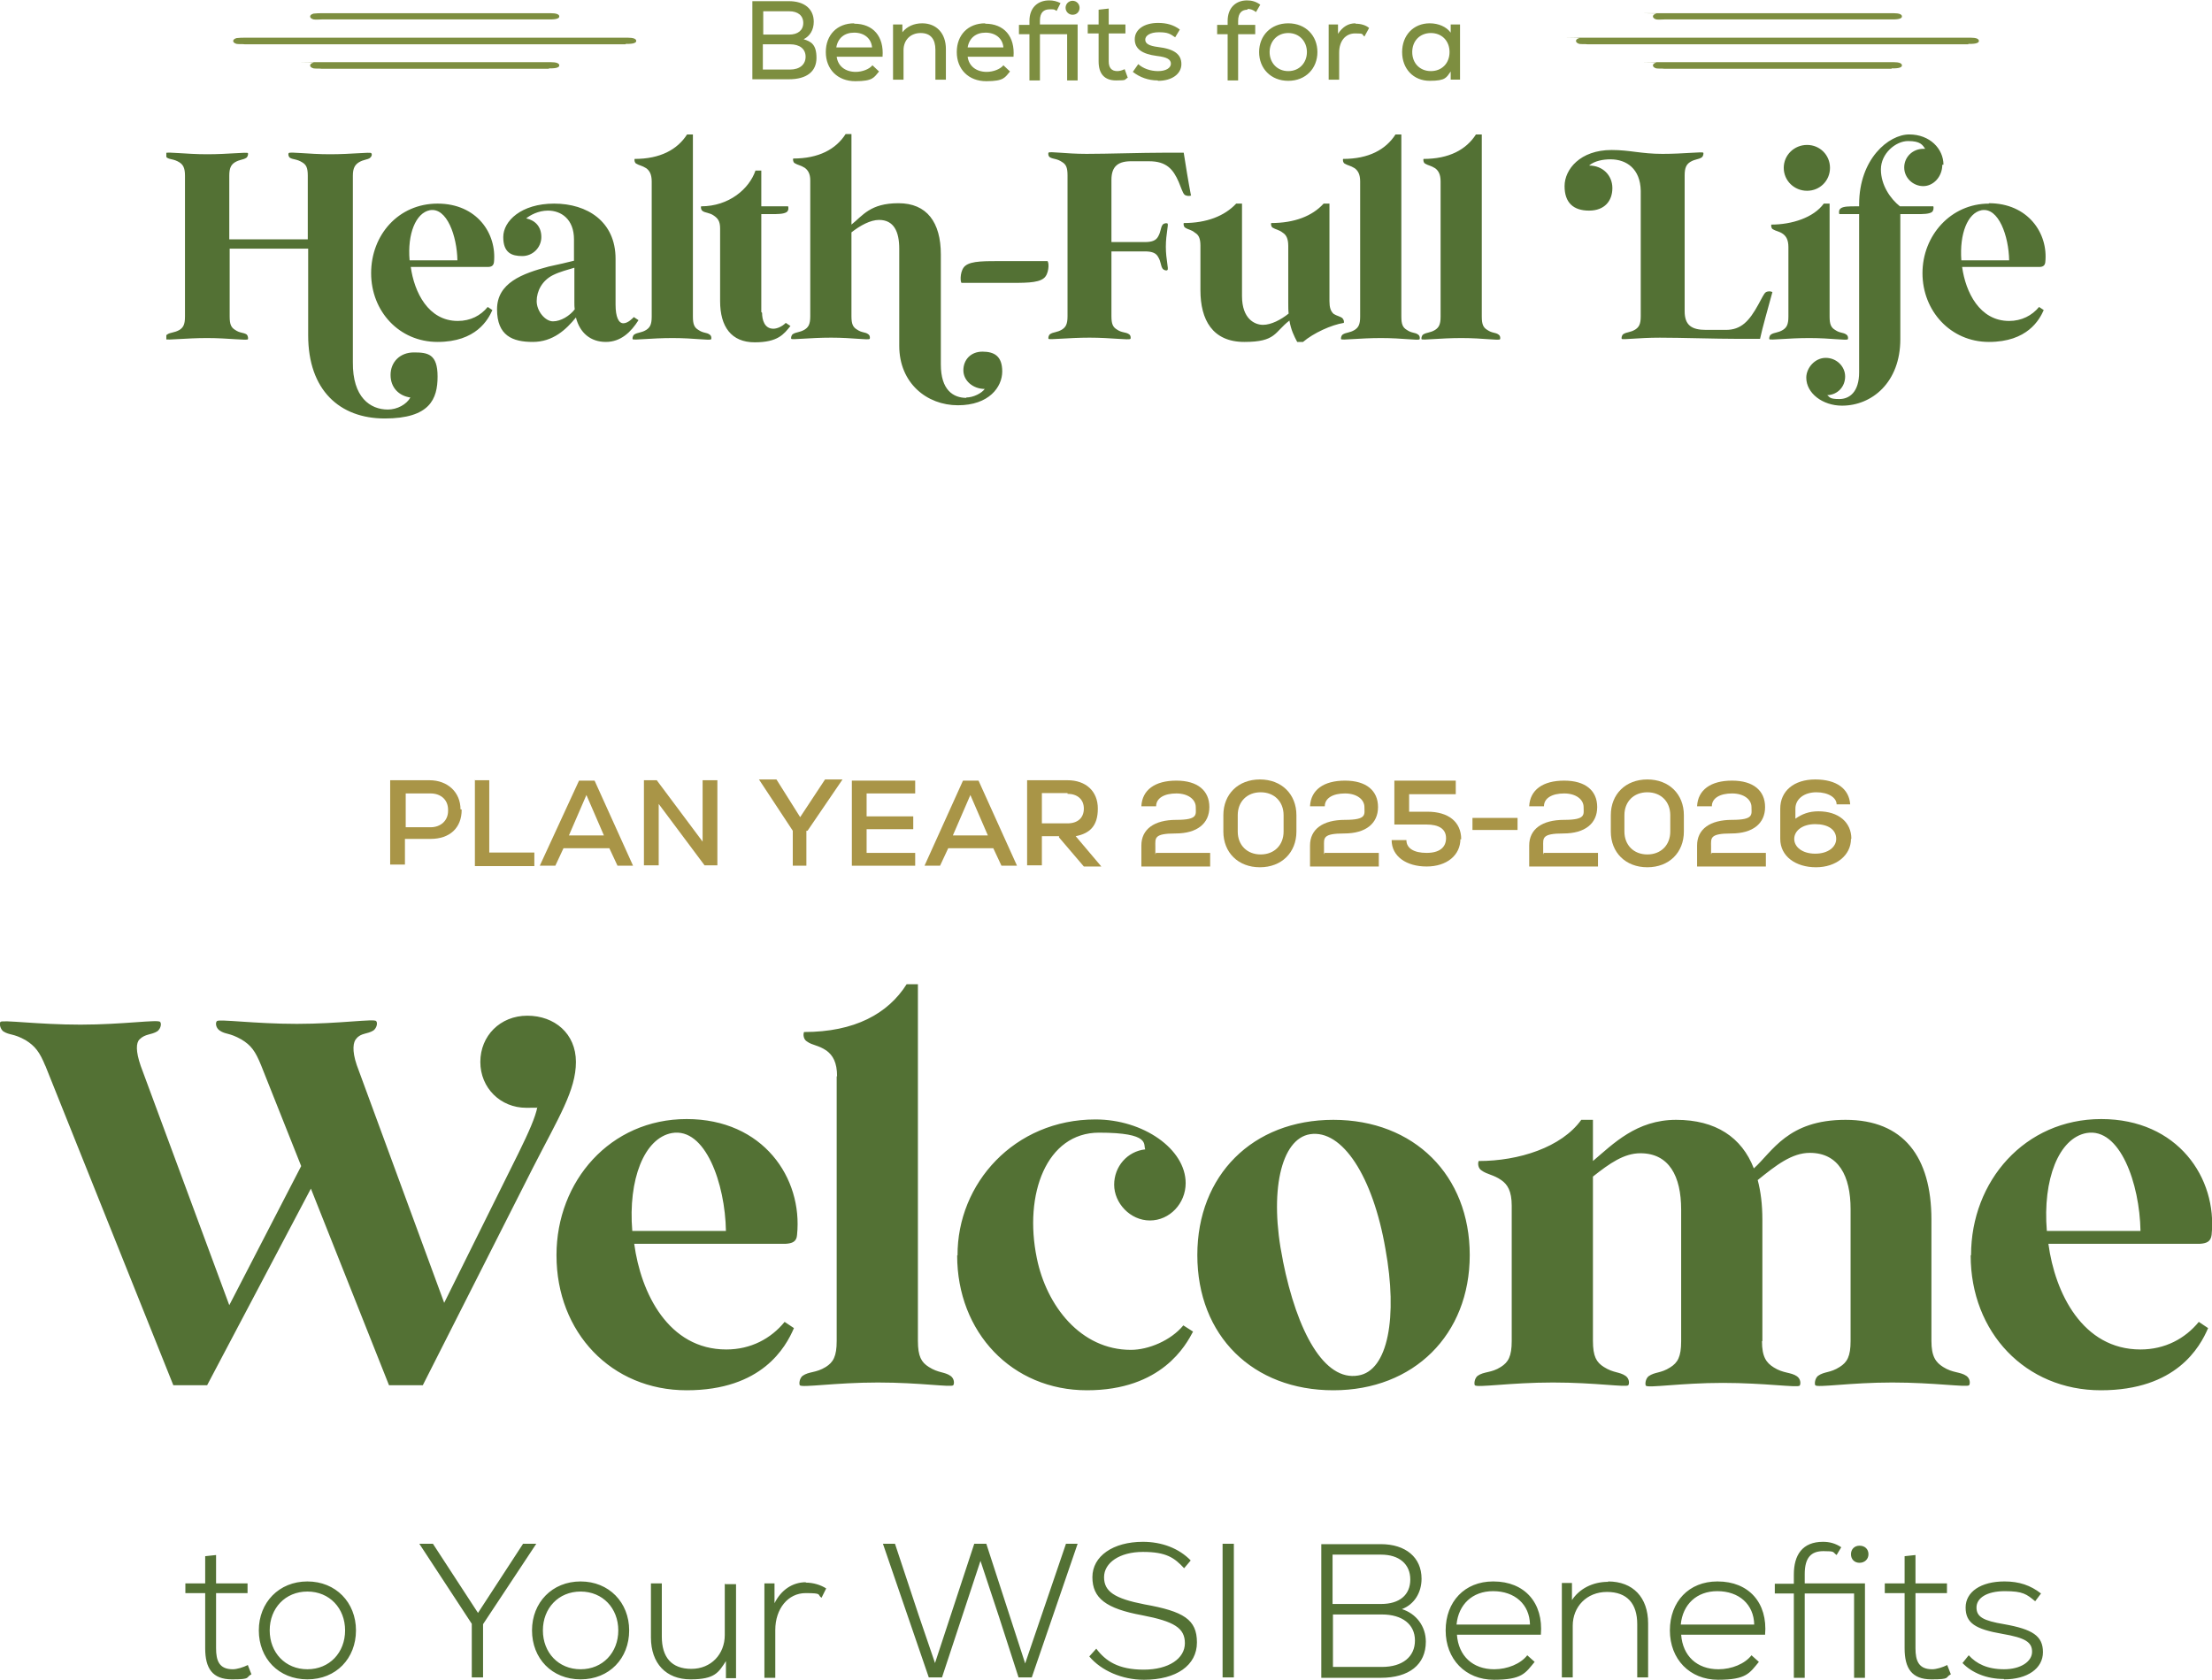 <?xml version="1.0" encoding="UTF-8"?>
<svg id="Layer_2" xmlns="http://www.w3.org/2000/svg" xmlns:xlink="http://www.w3.org/1999/xlink" version="1.1" viewBox="0 0 569.2 432.3">
  <!-- Generator: Adobe Illustrator 29.4.0, SVG Export Plug-In . SVG Version: 2.1.0 Build 152)  -->
  <defs>
    <style>
      .st0 {
        fill: none;
      }

      .st1 {
        fill: #a99547;
      }

      .st2 {
        clip-path: url(#clippath-1);
      }

      .st3 {
        clip-path: url(#clippath-3);
      }

      .st4 {
        clip-path: url(#clippath-4);
      }

      .st5 {
        clip-path: url(#clippath-2);
      }

      .st6 {
        clip-path: url(#clippath-7);
      }

      .st7 {
        clip-path: url(#clippath-6);
      }

      .st8 {
        clip-path: url(#clippath-5);
      }

      .st9 {
        fill: #537134;
      }

      .st10 {
        fill: #7d8e40;
      }

      .st11 {
        clip-path: url(#clippath);
      }
    </style>
    <clipPath id="clippath">
      <rect class="st0" x="42.8" width="483.7" height="107.7"/>
    </clipPath>
    <clipPath id="clippath-1">
      <rect class="st0" x="42.8" width="483.7" height="107.7"/>
    </clipPath>
    <clipPath id="clippath-2">
      <rect class="st0" x="42.8" width="483.7" height="107.7"/>
    </clipPath>
    <clipPath id="clippath-3">
      <rect class="st0" x="42.8" width="483.7" height="107.7"/>
    </clipPath>
    <clipPath id="clippath-4">
      <rect class="st0" x="42.8" width="483.7" height="107.7"/>
    </clipPath>
    <clipPath id="clippath-5">
      <rect class="st0" x="42.8" width="483.7" height="107.7"/>
    </clipPath>
    <clipPath id="clippath-6">
      <rect class="st0" x="42.8" width="483.7" height="107.7"/>
    </clipPath>
    <clipPath id="clippath-7">
      <rect class="st0" x="42.8" width="483.7" height="107.7"/>
    </clipPath>
  </defs>
  <g id="Layer_1-2">
    <path class="st9" d="M515.7,432.2c6,0,10-2.8,10-7s-2.7-5.9-10-7.2c-5.4-.9-7.1-1.9-7.1-4.3s2.6-4.2,7.3-4.2,5.6.8,7.8,2.6l1.5-2c-2.7-2.1-5.6-3.1-9.4-3.1-6.1,0-10,2.7-10,6.7s2.5,5.6,9.5,6.8c5.8,1,7.6,2.1,7.6,4.6s-2.9,4.5-7.2,4.5-7.1-1.4-9.1-3.6l-1.6,2c2.4,2.5,6.2,4.1,10.6,4.1M501.1,428.5c-1.2.6-2.8,1.1-3.9,1.1-3.5,0-4.3-2.2-4.3-5.4v-14.2h8.1v-2.5h-8.1v-7.3l-2.8.3v7h-5.1v2.5h5.1v14.2c0,5.1,1.8,8,6.9,8s3.4-.5,5-1.3l-.9-2.3h0ZM478.5,397.8c-1.3,0-2.2.9-2.2,2.2s.9,2.2,2.2,2.2,2.3-.9,2.3-2.2-.9-2.2-2.3-2.2M479.9,407.5h-15.5v-2.4c0-4.3,1.7-5.9,4.8-5.9s2.3.2,3.4,1l1.2-2c-1.5-1-3-1.4-4.7-1.4-5.3,0-7.5,3.4-7.5,8.4v2.4h-4.9v2.5h4.9v21.7h2.8v-21.7h12.7v21.7h2.8v-24.2h0,0ZM441.9,409.5c5.6,0,9.4,3.4,9.5,8.6h-18.9c.5-5.2,4.1-8.6,9.4-8.6M441.9,407c-7.3,0-12.2,5.2-12.2,12.6s5.1,12.7,12.4,12.7,8.1-1.7,10.5-4.6l-1.9-1.7c-1.7,2.2-5.1,3.6-8.5,3.6-5.5,0-9.2-3.4-9.6-8.9h21.6c.7-8.2-4.2-13.7-12.2-13.7M413.8,407.1c-4,0-7.4,1.8-9.3,4.7v-4.4h-2.6v24.3h2.8v-13.3c0-4.9,3.6-8.7,8.8-8.7s7.8,3,7.8,8.3v13.7h2.8v-13.9c0-6.7-3.9-10.8-10.3-10.8M384.2,409.5c5.6,0,9.4,3.4,9.5,8.6h-18.9c.5-5.2,4.1-8.6,9.4-8.6M384.2,407c-7.3,0-12.2,5.2-12.2,12.6s5.1,12.7,12.4,12.7,8.1-1.7,10.5-4.6l-1.9-1.7c-1.7,2.2-5.1,3.6-8.5,3.6-5.5,0-9.2-3.4-9.6-8.9h21.6c.7-8.2-4.2-13.7-12.2-13.7M355.6,429h-12.6v-13.5h12.6c5.2,0,8.5,2.5,8.5,6.7s-3.2,6.8-8.5,6.8M355.4,400.1c4.6,0,7.5,2.4,7.5,6.4s-2.8,6.3-7.5,6.3h-12.5v-12.7h12.5ZM360.8,414.1c3.1-1.2,5-4.2,5-7.8,0-5.5-4.1-8.9-10.5-8.9h-15.3v34.4h15.3c7.3,0,11.6-3.4,11.6-9.3,0-3.9-2.4-7.2-6.2-8.4M314.6,431.7h2.9v-34.4h-2.9v34.4h0ZM294.4,432.3c8.3,0,13.6-3.7,13.6-9.6s-3.4-8-13.5-9.8c-7.7-1.5-10.4-3.3-10.4-7s4-6.5,10-6.5,8.1,1.5,10.6,4.2l1.7-2c-3-3.1-7.4-4.8-12.3-4.8-7.7,0-13,3.7-13,9.1s3.5,8.1,12.8,9.8c8.3,1.6,11,3.3,11,7.2s-4.1,6.8-10.6,6.8-9.8-2.2-12.2-5.4l-1.8,2c3.1,3.7,8.5,6,14,6M274.3,397.3l-10.5,30.8-10-30.8h-3.1l-10.1,30.7-4.2-12.3-6.1-18.4h-3.1l11.8,34.4h3.4l9.9-30,4.8,14.5,5,15.5h3.4l11.8-34.4h-3.1s0,0,0,0ZM207.4,407.2c-3.5,0-6.4,2-8.1,5.4v-5.1h-2.6v24.3h2.8v-12.3c0-5.5,3.3-9.5,7.8-9.5s2.9.4,4.1,1.2l1.2-2.4c-1.4-.9-3.3-1.5-5.3-1.5M186.5,407.5v13.3c0,4.9-3.5,8.7-8.6,8.7s-7.6-3-7.6-8.3v-13.7h-2.8v13.9c0,6.7,3.9,10.8,10.2,10.8s7.2-1.8,9.1-4.7v4.4h2.6v-24.2h-2.8ZM149.4,429.6c-5.7,0-9.7-4.3-9.7-10s4-10,9.7-10,9.7,4.3,9.7,10-4,10-9.7,10M149.4,432.2c7.4,0,12.5-5.4,12.5-12.6s-5.2-12.6-12.5-12.6-12.5,5.4-12.5,12.6,5.1,12.6,12.5,12.6M138.1,397.3h-3.5l-11.6,17.8-11.6-17.8h-3.5l13.5,20.6v13.8h2.9v-13.7l13.7-20.7ZM79.1,429.6c-5.7,0-9.7-4.3-9.7-10s4-10,9.7-10,9.7,4.3,9.7,10-4,10-9.7,10M79.1,432.2c7.4,0,12.5-5.4,12.5-12.6s-5.2-12.6-12.5-12.6-12.5,5.4-12.5,12.6,5.1,12.6,12.5,12.6M63.8,428.5c-1.2.6-2.8,1.1-3.9,1.1-3.5,0-4.3-2.2-4.3-5.4v-14.2h8.1v-2.5h-8.1v-7.3l-2.8.3v7h-5.1v2.5h5.1v14.2c0,5.1,1.8,8,6.9,8s3.4-.5,5-1.3l-.9-2.3h0Z"/>
    <path class="st9" d="M526.7,316.8c-1.1-13.3,3.1-23.9,10.2-25.2,8.6-1.5,13.7,13,13.9,25.2h-24.1ZM507.1,323.1c0,19.8,14.1,34.7,33.5,34.7s25.5-11.1,27.6-16l-2.4-1.6c-3.5,4.3-8.7,7.1-15,7.1-14.9,0-22-14.5-23.7-27.2h39c1.6-.1,2.8-.5,3-2.3,1.5-14.6-8.7-29.8-28.4-29.8s-33.5,16-33.5,35M453.5,345.1v-31.2c0-3.8-.4-7.2-1.2-10.2,4.7-3.8,8.8-7,13.4-7,7.4,0,10.5,5.9,10.5,14.5v33.9c0,4-.9,5.5-2.8,6.7-2.5,1.6-3.9,1.1-5.6,2.3-.8.7-.9,2-.7,2.4.5.7,9-.7,19.8-.7s19.3,1.3,19.8.7c.3-.4.3-1.7-.7-2.4-1.6-1.1-3.5-.7-6-2.3-1.9-1.2-3-2.7-3-6.7v-31.2c0-16.2-7.2-25.7-22.1-25.7s-18.8,8.2-23.6,12.5c-3.1-8-9.8-12.5-20-12.5s-16.2,6.2-21.4,10.6v-10.6h-3c-5.1,7.1-16.1,10.6-26.4,10.6-.3.7-.1,1.9.7,2.4,1.5,1.1,3.1,1.1,5.1,2.5,1.6,1.1,2.7,2.8,2.7,6.6v34.8c0,4-.9,5.5-2.8,6.7-2.5,1.6-4.3,1.1-6,2.3-.8.7-.9,2-.7,2.4.5.7,9.2-.7,20.1-.7s18.9,1.3,19.4.7c.3-.4.3-1.7-.7-2.4-1.6-1.1-3.1-.7-5.6-2.3-1.9-1.2-2.8-2.7-2.8-6.7v-42.3c4.3-3.4,8-6,12.2-6,7.4,0,10.5,5.9,10.5,14.5v33.9c0,4-.9,5.5-2.8,6.7-2.5,1.6-3.9,1.1-5.6,2.3-.8.7-.9,2-.7,2.4.5.7,9-.7,19.8-.7s19.3,1.3,19.8.7c.3-.4.3-1.7-.7-2.4-1.6-1.1-3.5-.7-6-2.3-1.9-1.2-3-2.7-3-6.7M330.1,324.3c-3.6-17.5-.5-31.2,7-32.4,8.3-1.3,16.2,10.9,19.4,29.5,3.2,17.5.7,31.4-7,32.6-8.7,1.5-15.7-11.1-19.4-29.6M308.1,323c0,20.8,14.3,34.8,35,34.8s35.1-14.3,35.1-34.8-14.3-34.8-35.1-34.8-35,14.3-35,34.8M246.3,323.1c0,19.8,14.1,34.7,33.4,34.7s25.5-11.7,27.3-15.1l-2.5-1.6c-3.2,3.9-9,6.3-13.5,6.3-12.9,0-21.7-11.3-24.2-23.6-3.4-16.5,2.5-32.3,16-32.3s11.3,3.1,11.9,4.3c-4.6.5-8,4.4-8,9.1s4.1,9.2,9.2,9.2,9.2-4.4,9.2-9.6c0-8.8-10.9-16.4-23.2-16.4-20.9,0-35.6,16.5-35.5,35M215.3,277v68.1c0,4-.9,5.5-2.8,6.7-2.6,1.6-4.3,1.1-6,2.3-.8.7-.9,2-.7,2.4.5.7,9.2-.7,20.1-.7s18.9,1.3,19.4.7c.3-.4.3-1.7-.7-2.4-1.6-1.1-3.1-.7-5.6-2.3-1.9-1.2-2.8-2.7-2.8-6.7v-91.8h-2.9c-4.8,7.6-13.4,12.3-26.4,12.3-.3.7-.1,1.9.7,2.4,1.5,1.1,2.9.9,5.1,2.4,1.6,1.2,2.7,3,2.7,6.6M162.7,316.8c-1.1-13.3,3.1-23.9,10.2-25.2,8.6-1.5,13.7,13,13.9,25.2h-24.1ZM143.2,323.1c0,19.8,14.1,34.7,33.5,34.7s25.5-11.1,27.6-16l-2.4-1.6c-3.5,4.3-8.7,7.1-15,7.1-14.9,0-22-14.5-23.7-27.2h39c1.6-.1,2.8-.5,2.9-2.3,1.5-14.6-8.7-29.8-28.4-29.8s-33.5,16-33.5,35M11.6,274.1l33,82.4h8.7l26.7-50.6,20.1,50.6h8.7l28.3-55.9c6.7-13.1,11.1-20,11.1-27.3s-5.5-11.9-12.5-11.9-12.1,5.2-12.1,11.9,5.2,11.8,11.8,11.8,2-.1,2.9-.3c-.5,2.7-2.3,6.7-4.8,11.8l-19.2,38.7-22.5-61.2c-1.3-3.8-.9-6-.1-6.8,1.2-1.5,2.8-1.1,4.4-2.1.9-.7,1.1-2,.7-2.4-.4-.7-9.5.7-20.4.7s-20.1-1.3-20.6-.7c-.4.4-.3,1.7.7,2.4,1.6,1.1,2.4.5,5.6,2.3,2.5,1.5,3.6,3,5.1,6.7l10.3,25.9-18.5,35.8-22.8-61.6c-1.3-3.8-1.2-5.9-.3-6.8,1.5-1.5,3-1.1,4.6-2.1.9-.7,1.1-2,.7-2.4-.5-.7-9.6.7-20.5.7s-20.1-1.3-20.6-.7c-.3.4-.1,1.7.7,2.4,1.7,1.1,2.6.5,5.8,2.3,2.4,1.5,3.6,3,5.1,6.7"/>
    <g class="st11">
      <path class="st10" d="M141.2,17.6c1.1,0,2.9,0,2.7-.9-.2-.8-2.1-.7-3.1-.7-7.8,0-46.4,0-57.8,0s-1.6,0-2.3.1c-1.2.3-1.2,1.2,0,1.5.6.1,1.4,0,2.1.1h58.5"/>
    </g>
    <g class="st2">
      <path class="st10" d="M161,11.3c1.1,0,2.9,0,2.7-.9-.2-.8-2.1-.7-3.1-.7-7.8,0-85.9,0-97.4,0-.8,0-1.6,0-2.3.1-1.2.3-1.2,1.2,0,1.5.6.1,1.4,0,2.1.1h98"/>
    </g>
    <g class="st5">
      <path class="st10" d="M141.2,5c1.1,0,2.9,0,2.7-.9-.2-.8-2.1-.7-3.1-.7-7.8,0-46.4,0-57.8,0-.8,0-1.6,0-2.3.1-1.2.3-1.2,1.2,0,1.5.6.1,1.4,0,2.1,0h58.5"/>
    </g>
    <g class="st3">
      <path class="st10" d="M486.7,17.6c1.1,0,2.9,0,2.7-.9-.2-.8-2-.7-3.1-.7-7.8,0-46.4,0-57.8,0s-1.6,0-2.3.1c-1.2.3-1.1,1.2,0,1.5.6.1,1.4,0,2.1.1h58.5"/>
    </g>
    <g class="st4">
      <path class="st10" d="M506.5,11.3c1.1,0,2.9,0,2.7-.9-.2-.8-2-.7-3.1-.7-7.8,0-85.9,0-97.4,0s-1.6,0-2.3.1c-1.2.3-1.1,1.2,0,1.5.6.1,1.4,0,2.1.1h98"/>
    </g>
    <g class="st8">
      <path class="st10" d="M486.7,5c1.1,0,2.9,0,2.7-.9-.2-.8-2-.7-3.1-.7-7.8,0-46.4,0-57.8,0s-1.6,0-2.3.1c-1.2.3-1.1,1.2,0,1.5.6.1,1.4,0,2.1,0h58.5"/>
    </g>
    <g class="st7">
      <path class="st10" d="M368.2,18.3c-2.8,0-4.8-2-4.8-4.9s2-4.9,4.8-4.9,4.8,2,4.8,4.9-2,4.9-4.8,4.9M373.3,6.3v2.1c-1.1-1.5-3.1-2.4-5.4-2.4-4.2,0-7.1,3.1-7.1,7.4s2.9,7.4,7.1,7.4,4.3-.9,5.4-2.4v2.1h2.4V6.3h-2.4ZM348.8,6c-1.9,0-3.3.9-4.5,2.7v-2.4h-2.4v14.2h2.7v-7c0-2.9,1.6-4.9,4.1-4.9s1.6.2,2.4.8l1.2-2.2c-.8-.7-2.1-1.1-3.5-1.1M331.5,18.3c-2.9,0-4.8-2.2-4.8-4.9s1.9-4.9,4.8-4.9,4.8,2.2,4.8,4.9-1.9,4.9-4.8,4.9M331.5,20.8c4.5,0,7.5-3.2,7.5-7.4s-3-7.4-7.5-7.4-7.5,3.2-7.5,7.4,3,7.4,7.5,7.4M321,2.3c.8,0,1.4.2,2.2.8l1.1-1.9c-1.1-.8-2.2-1.1-3.4-1.1-2.9,0-5,1.9-5,5.3v1h-2.7v2.4h2.7v11.9h2.7v-11.9h4.4v-2.4h-4.4v-1c0-2.1,1-2.9,2.4-2.9M298,20.8c3.6,0,6-1.8,6-4.3s-1.8-3.9-6-4.4c-2.4-.3-3.3-.9-3.3-1.9s1.2-1.9,3.5-1.9,2.9.4,4.2,1.3l1.2-2c-1.6-1.2-3.4-1.7-5.6-1.7-3.6,0-6,1.7-6,4.2s1.9,3.8,5.7,4.3c2.6.3,3.6.9,3.6,2s-1.3,1.9-3.3,1.9-3.9-.7-5.1-1.8l-1.4,2c1.8,1.4,4,2.2,6.4,2.2M289.4,17.8c-.6.3-1.3.5-1.9.5-1.5,0-2.2-.9-2.2-2.5v-7.2h4.3v-2.3h-4.3V2.2l-2.6.3v3.8h-2.8v2.3h2.8v7.2c0,3.2,1.5,4.9,4.5,4.9s2-.2,3-.7l-.8-2.2h0ZM276,3.8c1.1,0,1.8-.8,1.8-1.8s-.8-1.8-1.8-1.8-1.8.8-1.8,1.8.8,1.8,1.8,1.8M277.3,6.3h-9.7v-1c0-2.1,1-2.9,2.5-2.9s1,0,1.8.4l1-2c-1-.5-1.9-.7-2.9-.7-3,0-5.1,1.9-5.1,5.3v1h-2.7v2.4h2.7v11.9h2.7v-11.9h7v11.9h2.7V6.3h0ZM253.6,8.4c2.6,0,4.4,1.5,4.6,3.8h-9.2c.4-2.4,2.1-3.8,4.6-3.8M253.5,6c-4.4,0-7.3,3-7.3,7.4s3,7.5,7.6,7.5,4.8-1,6.1-2.5l-1.7-1.6c-.8,1-2.6,1.7-4.3,1.7-2.7,0-4.6-1.5-4.9-3.9h11.8c.4-5.2-2.4-8.5-7.3-8.5M237.3,6c-2.1,0-3.9.8-5.1,2.3v-2h-2.4v14.2h2.7v-7.6c0-2.6,1.8-4.4,4.4-4.4s3.8,1.6,3.8,4.3v7.7h2.7v-7.9c0-4-2.4-6.6-6.1-6.6M219.8,8.4c2.6,0,4.4,1.5,4.6,3.8h-9.2c.4-2.4,2.1-3.8,4.6-3.8M219.8,6c-4.4,0-7.3,3-7.3,7.4s3,7.5,7.6,7.5,4.8-1,6.1-2.5l-1.7-1.6c-.8,1-2.6,1.7-4.3,1.7-2.7,0-4.6-1.5-4.9-3.9h11.8c.4-5.2-2.4-8.5-7.3-8.5M203.3,17.9h-7v-6.5h7c2.5,0,4,1.2,4,3.2s-1.5,3.3-4,3.3M203.1,2.9c2.2,0,3.6,1.1,3.6,3s-1.4,3-3.6,3h-6.7V2.9h6.7ZM206.8,10.1c1.6-.8,2.6-2.4,2.6-4.5,0-3.3-2.4-5.3-6.4-5.3h-9.4v20.1h9.4c4.6,0,7.1-2,7.1-5.5s-1.4-4.2-3.3-4.8"/>
    </g>
    <g class="st6">
      <path class="st9" d="M95.2,40.6c.5-.3.6-1,.3-1.2-.3-.3-5,.3-10.6.3s-10.3-.7-10.6-.3c-.2.2-.1.9.3,1.2.8.5,1.8.3,3.2,1.2,1,.6,1.4,1.4,1.4,3.4v16.4h-20.2c0,0,0-16.4,0-16.4,0-2,.5-2.8,1.4-3.4,1.3-.8,2.1-.6,3-1.2.4-.3.5-1,.4-1.2-.3-.3-5,.3-10.5.3s-10.4-.7-10.6-.3c-.1.2-.1.9.3,1.2.8.5,1.8.3,3.2,1.2.9.6,1.4,1.4,1.4,3.4v36.3c0,2.1-.5,2.8-1.4,3.4-1.4.8-2.4.6-3.2,1.2-.5.3-.5,1-.3,1.2.3.3,5.1-.3,10.6-.3s10.3.7,10.5.3c.1-.2,0-.9-.3-1.2-.9-.6-1.7-.3-3-1.2-1-.6-1.4-1.4-1.4-3.4v-17.5h20.2v22.3c0,14.1,8.1,21.4,19.7,21.4s13.6-5,13.6-10.8-2.5-6.2-6.1-6.2-6,2.5-6,5.8,2.2,5.4,5.1,5.8c-1,1.8-3.4,3.1-5.8,3.1-4.5,0-9.1-3.1-9-12.2v-48c0-2,.6-2.8,1.5-3.4,1.3-.8,2.1-.6,3-1.2M117.7,67h-12.3c-.6-6.8,1.6-12.2,5.2-12.9,4.4-.8,7,6.7,7.1,12.9M127.1,67.6c.8-7.5-4.4-15.2-14.5-15.2s-17.1,8.1-17.1,17.9,7.2,17.7,17.1,17.7,13-5.7,14.1-8.2l-1.2-.8c-1.8,2.2-4.4,3.6-7.7,3.6-7.6,0-11.2-7.4-12.1-13.9h19.9c.8,0,1.4-.3,1.5-1.2M147.9,79.6c-1.3,1.7-3.6,3.1-5.6,3.1s-4.2-2.6-4.2-5.2,1.4-5.3,4.2-6.7c1.8-.9,3.9-1.4,5.5-1.9v9c0,.6,0,1.2.1,1.8M164.3,82.4l-1.2-.8c-.3.3-1.5,1.6-2.7,1.6s-2-1.6-2-4.8v-11.8c0-9.6-7.3-14.2-15.8-14.2s-13.1,4.5-13.1,8.6,2.2,4.9,4.9,4.9,4.9-2.2,4.9-4.9-1.6-4.3-3.9-4.8c1-.8,3.1-2,5.6-2,3.4,0,6.7,2.2,6.7,7.4v5.5c-1.6.4-4.1,1-6.5,1.5-6.8,1.8-13.3,4.2-13.3,11s4,8.4,9.2,8.4,8.6-3.2,11.1-6.3c1,4,3.8,6.3,7.7,6.3s6.5-2.6,8.4-5.6M182.6,86.1c-.8-.6-1.6-.3-2.9-1.2-1-.6-1.4-1.4-1.4-3.4v-46.9h-1.5c-2.5,3.9-6.9,6.3-13.5,6.3-.1.3,0,1,.4,1.2.8.5,1.5.5,2.6,1.2.8.6,1.4,1.5,1.4,3.4v34.8c0,2.1-.5,2.8-1.4,3.4-1.3.8-2.2.6-3.1,1.2-.4.3-.5,1-.4,1.2.3.3,4.7-.3,10.3-.3s9.6.7,9.9.3c.1-.2.1-.9-.4-1.2M195.9,80.3v-25.2h2.7c1.5,0,3,0,3.8-.5.6-.4.5-1.2.4-1.5h-6.9v-9.2h-1.5c-1.6,4.7-6.8,9.2-14,9.2-.1.3,0,1,.4,1.2.6.5,1.8.4,2.9,1.2,1,.7,1.6,1.4,1.6,3.3v18.7c0,6.6,2.9,10.6,8.9,10.6s7.5-2.1,9.2-4.2l-1.2-.8c-1,1-2.3,1.5-3.2,1.5-2.3,0-2.9-2.3-2.9-4.1M248.7,102.4c-3.4,0-6.6-2-6.6-8.6v-28.3c0-8.3-3.6-13.2-10.9-13.2s-9.2,3.2-12.1,5.5v-23.3h-1.5c-2.5,3.9-6.9,6.3-13.5,6.3-.1.3,0,1,.4,1.2.8.5,1.5.5,2.6,1.2.8.6,1.4,1.5,1.4,3.2v35c0,2.1-.5,2.8-1.4,3.4-1.3.8-2.2.6-3.1,1.2-.4.3-.5,1-.4,1.2.3.3,4.7-.3,10.3-.3s9.6.7,9.9.3c.1-.2.1-.9-.4-1.2-.8-.6-1.6-.3-2.9-1.2-1-.6-1.4-1.4-1.4-3.4v-21.6c2.3-1.8,4.9-3.2,7.1-3.2,3.8,0,5.2,3,5.2,7.4v25c0,9.6,7.1,15.3,15.1,15.3s11.4-4.7,11.4-8.7-2.1-5.1-5.1-5.1-4.9,2.1-4.9,4.8,2.5,4.8,5.5,4.8c-.8,1.1-2.9,2.2-4.8,2.2M269.6,67.2h-11.2c-4.9,0-8.4-.1-10,1.2-1.3,1-1.4,3.8-1,4.4h11.2c4.9,0,8.4.1,10-1.2,1.3-1,1.4-3.8,1-4.3M306.5,50.5c-.8-4.2-1.4-8-1.9-11.2h-5c-5.9,0-14.5.3-20,.3s-9.5-.7-9.8-.3c-.1.2-.1.9.4,1.2.9.5,1.8.3,3.1,1.2,1,.6,1.4,1.4,1.4,3.4v36.3c0,2.1-.5,2.8-1.4,3.4-1.3.8-2.2.6-3.1,1.2-.4.3-.5,1-.4,1.2.3.3,5.1-.3,10.6-.3s10.2.7,10.5.3c.1-.2.1-.9-.4-1.2-.9-.6-1.8-.3-3.1-1.2-1-.6-1.4-1.4-1.4-3.4v-16.7h8.6c2,0,2.9.5,3.4,1.4.8,1.3.6,2.2,1.2,3.1.4.4,1,.5,1.2.3.4-.3-.4-2.6-.4-6s.8-5.8.4-6c-.2-.1-.8-.1-1.2.3-.6.8-.4,1.7-1.2,3.1-.5.9-1.4,1.4-3.4,1.4h-8.6v-16c0-3.6,1.8-4.9,5.5-4.8h4.2c4.5,0,6.2,2.1,7.6,5.3.6,1.4,1,2.8,1.5,3.3.5.4,1.4.4,1.7.2M345.5,81.9c-.7-.5-1.5-.6-2.3-1.1-.8-.7-1.1-1.7-1.1-3.3v-25.1h-1.5c-2.9,3.2-7.5,5-13.5,5-.1.3,0,1,.4,1.2.8.5,1.6.5,2.6,1.3.8.5,1.4,1.4,1.4,3.4v14.6c0,1,0,2,.1,2.8-2,1.6-4.5,2.9-6.6,2.9s-5.4-1.5-5.4-7.4v-23.8h-1.5c-3,3.2-7.6,5-13.5,5-.1.3,0,1,.4,1.2.7.5,1.6.5,2.5,1.3.9.5,1.4,1.4,1.4,3.3v11.5c0,7.6,3.1,13.3,11.3,13.3s7.7-2.5,11.6-5.5c.4,2.4,1.2,4,2,5.5h1.5c2.7-2.3,7.3-4.4,10.5-4.9.1-.3,0-.9-.4-1.2M365.3,87.3c.1-.2.1-.9-.4-1.2-.8-.6-1.6-.3-2.9-1.2-1-.6-1.4-1.4-1.4-3.4v-46.9h-1.5c-2.5,3.9-6.9,6.3-13.5,6.3-.1.3,0,1,.4,1.2.8.5,1.5.5,2.6,1.2.8.6,1.4,1.5,1.4,3.4v34.8c0,2.1-.5,2.8-1.4,3.4-1.3.8-2.2.6-3.1,1.2-.4.3-.5,1-.4,1.2.3.3,4.7-.3,10.3-.3s9.7.7,9.9.3M386,87.3c.1-.2.1-.9-.4-1.2-.8-.6-1.6-.3-2.9-1.2-1-.6-1.4-1.4-1.4-3.4v-46.9h-1.5c-2.5,3.9-6.9,6.3-13.5,6.3-.1.3,0,1,.4,1.2.8.5,1.5.5,2.6,1.2.8.6,1.4,1.5,1.4,3.4v34.8c0,2.1-.5,2.8-1.4,3.4-1.3.8-2.2.6-3.1,1.2-.4.3-.5,1-.4,1.2.3.3,4.7-.3,10.3-.3s9.6.7,9.9.3M456.1,75.2c-.4-.3-1.2-.3-1.7,0-.5.3-1.1,1.7-1.9,3.1-2.4,4.4-4.5,6.6-8.4,6.6h-5.1c-3.7,0-5.5-1.2-5.5-4.8v-35c0-2,.5-2.8,1.4-3.4,1.3-.8,2.1-.6,3-1.2.4-.3.5-1,.4-1.2-.3-.3-5,.3-10.5.3s-8.4-1-13.1-1c-8.1,0-12.1,5-12.1,9.3s2.3,6.3,6.3,6.3,6-2.5,6-5.8-2.5-5.8-6-5.8c1.4-1.2,3.6-1.6,5.5-1.6,4.2,0,7.7,2.5,7.8,8.1v32.3c0,2.1-.5,2.8-1.4,3.4-1.3.8-2.2.6-3.1,1.2-.4.3-.5,1-.4,1.2.3.3,4.2-.3,9.8-.3s14.2.3,20,.3h5.8c.7-3.2,1.9-7.3,3.2-12.1M470.9,43.2c0-3.3-2.6-5.9-5.9-5.9s-6,2.6-6,5.9,2.7,5.9,6,5.9,5.9-2.6,5.9-5.9M475.1,86.1c-.8-.6-1.6-.3-2.9-1.2-1-.6-1.4-1.4-1.4-3.4v-29.1h-1.5c-2.6,3.6-8.2,5.4-13.5,5.4-.1.3,0,1,.4,1.2.8.5,1.6.5,2.6,1.2.8.6,1.4,1.5,1.4,3.4v17.9c0,2.1-.5,2.8-1.4,3.4-1.3.8-2.2.6-3.1,1.2-.4.3-.5,1-.4,1.2.3.3,4.7-.3,10.3-.3s9.6.7,9.9.3c.1-.2.1-.9-.4-1.2M500.1,42.4c0-4.1-3.5-7.8-8.8-7.8s-12.9,6.3-12.9,18v.5h-.9c-1.6,0-3.1,0-3.8.5-.6.4-.5,1.2-.4,1.5h5.1v40.7c0,5.1-2.5,6.9-5.1,6.9s-2.4-.5-3.1-1c2.7-.1,4.6-2.2,4.6-4.8s-2.2-4.8-5-4.8-5,2.6-5,5.1c0,4,4.2,7.2,9.2,7.2,7.7,0,15-6,15-17.1v-32.2h4.3c1.5,0,3,0,3.8-.5.5-.4.5-1.2.4-1.5h-8.6c-2.4-1.9-4.9-5.4-4.9-9.5s3.8-7.3,7-7.3,3.7,1,4.4,2h-.5c-2.7,0-4.9,2.1-4.9,4.8,0,2.7,2.3,4.8,4.9,4.8s4.9-2.4,4.9-5.5M517,67h-12.3c-.5-6.8,1.6-12.2,5.2-12.9,4.4-.8,7,6.7,7.1,12.9M511.8,52.4c-9.8,0-17.1,8.2-17.1,17.9s7.2,17.7,17.1,17.7,13-5.7,14.1-8.2l-1.2-.8c-1.8,2.2-4.5,3.6-7.7,3.6-7.6,0-11.2-7.4-12.1-13.9h19.9c.8,0,1.4-.3,1.5-1.2.8-7.5-4.5-15.2-14.5-15.2"/>
    </g>
    <g>
      <path class="st1" d="M118.8,208.4c0,4.7-3.1,7.5-8,7.5h-6.6v6.6h-3.8v-21.7h10.1c4.7,0,8,3.1,8,7.5h.2ZM115.3,208.4c0-2.6-1.9-4.2-4.5-4.2h-6.4v8.7h6.4c2.6,0,4.5-1.7,4.5-4.2v-.2Z"/>
      <path class="st1" d="M122.1,200.8h3.8v18.6h11.6v3.5h-15.3v-22.2Z"/>
      <path class="st1" d="M156.8,218.3h-11.8l-2.1,4.5h-4l10.1-21.9h4l9.9,21.9h-4l-2.1-4.5ZM146.4,215h9l-4.5-10.4-4.5,10.4Z"/>
      <path class="st1" d="M184.6,200.8v21.9h-3.3l-11.8-15.8v15.8h-3.8v-21.9h3.3l11.8,15.8v-15.8s3.8,0,3.8,0Z"/>
      <path class="st1" d="M207.5,213.8v9h-3.5v-9l-8.7-13.2h4.5l6.1,9.7,6.4-9.7h4.5l-9,13.2h-.2Z"/>
      <path class="st1" d="M235.5,219.5v3.3h-16.3v-21.9h16.3v3.3h-12.5v5.9h12v3.3h-12v6.1h12.7-.2Z"/>
      <path class="st1" d="M255.8,218.3h-11.8l-2.1,4.5h-4l9.9-21.9h4l9.9,21.9h-4l-2.1-4.5h.2ZM245.2,215h9l-4.5-10.4-4.5,10.4Z"/>
      <path class="st1" d="M272.6,215.2h-4.5v7.5h-3.8v-21.9h10.4c4.7,0,7.8,2.8,7.8,7.3s-2.1,6.4-5.7,7.1l6.6,7.8h-4.5l-6.4-7.5v-.2ZM274.7,204.1h-6.6v7.8h6.6c2.6,0,4.2-1.4,4.2-3.8s-1.7-3.8-4.2-3.8v-.2Z"/>
      <path class="st1" d="M297.5,219.5h13.9v3.5h-17.7v-5.4c0-4.2,3.3-6.6,9-6.6s5-1.4,5-3.3-1.9-3.5-5-3.5-5.2,1.2-5.2,3.3h-3.8c.2-4.2,3.5-6.6,9-6.6s8.5,2.6,8.5,6.8-3.1,6.8-8.7,6.8-5.2,1.2-5.2,3.3v2.1l.2-.5Z"/>
      <path class="st1" d="M314.8,214v-4.2c0-5.4,3.8-9.2,9.4-9.2s9.4,3.8,9.4,9.2v4.2c0,5.4-3.8,9.2-9.4,9.2s-9.4-3.8-9.4-9.2ZM330.3,214v-4.2c0-3.5-2.4-5.9-5.9-5.9s-5.9,2.4-5.9,5.9v4.2c0,3.5,2.4,5.9,5.9,5.9s5.9-2.4,5.9-5.9Z"/>
      <path class="st1" d="M340.9,219.5h13.9v3.5h-17.7v-5.4c0-4.2,3.3-6.6,9-6.6s5-1.4,5-3.3-1.9-3.5-5-3.5-5.2,1.2-5.2,3.3h-3.8c.2-4.2,3.5-6.6,9-6.6s8.5,2.6,8.5,6.8-3.1,6.8-8.7,6.8-5.2,1.2-5.2,3.3v2.1l.2-.5Z"/>
      <path class="st1" d="M375.8,215.9c0,4.2-3.5,7.1-8.7,7.1s-9-2.6-9-6.8h3.8c0,2.1,1.9,3.3,5.2,3.3s5-1.4,5-3.8-1.9-3.5-5-3.5h-8.3v-11.3h15.8v3.5h-12v4.5h4.7c5.4,0,8.7,2.6,8.7,7.1h-.2Z"/>
      <path class="st1" d="M378.9,210.5h11.6v3.1h-11.6v-3.1Z"/>
      <path class="st1" d="M397.3,219.5h13.9v3.5h-17.7v-5.4c0-4.2,3.3-6.6,9-6.6s5-1.4,5-3.3-1.9-3.5-5-3.5-5.2,1.2-5.2,3.3h-3.8c.2-4.2,3.5-6.6,9-6.6s8.5,2.6,8.5,6.8-3.1,6.8-8.7,6.8-5.2,1.2-5.2,3.3v2.1l.2-.5Z"/>
      <path class="st1" d="M414.5,214v-4.2c0-5.4,3.8-9.2,9.4-9.2s9.4,3.8,9.4,9.2v4.2c0,5.4-3.8,9.2-9.4,9.2s-9.4-3.8-9.4-9.2ZM429.8,214v-4.2c0-3.5-2.4-5.9-5.9-5.9s-5.9,2.4-5.9,5.9v4.2c0,3.5,2.4,5.9,5.9,5.9s5.9-2.4,5.9-5.9Z"/>
      <path class="st1" d="M440.5,219.5h13.9v3.5h-17.7v-5.4c0-4.2,3.3-6.6,9-6.6s5-1.4,5-3.3-1.9-3.5-5-3.5-5.2,1.2-5.2,3.3h-3.8c.2-4.2,3.5-6.6,9-6.6s8.5,2.6,8.5,6.8-3.1,6.8-8.7,6.8-5.2,1.2-5.2,3.3v2.1l.2-.5Z"/>
      <path class="st1" d="M476.3,215.9c0,4.2-3.8,7.3-9,7.3s-9.2-2.8-9.2-7.3v-7.8c0-4.5,3.5-7.5,9-7.5s8.7,2.4,9,6.4h-3.5c0-1.7-2.1-3.1-5.2-3.1s-5.4,1.7-5.4,4.2v2.6c1.7-1.2,3.5-1.9,5.9-1.9,5.2,0,8.5,2.8,8.5,7.1h0ZM472.5,215.9c0-2.4-2.1-3.8-5.4-3.8s-5.4,1.7-5.4,3.8,2.1,3.8,5.4,3.8,5.4-1.7,5.4-3.8Z"/>
    </g>
  </g>
</svg>